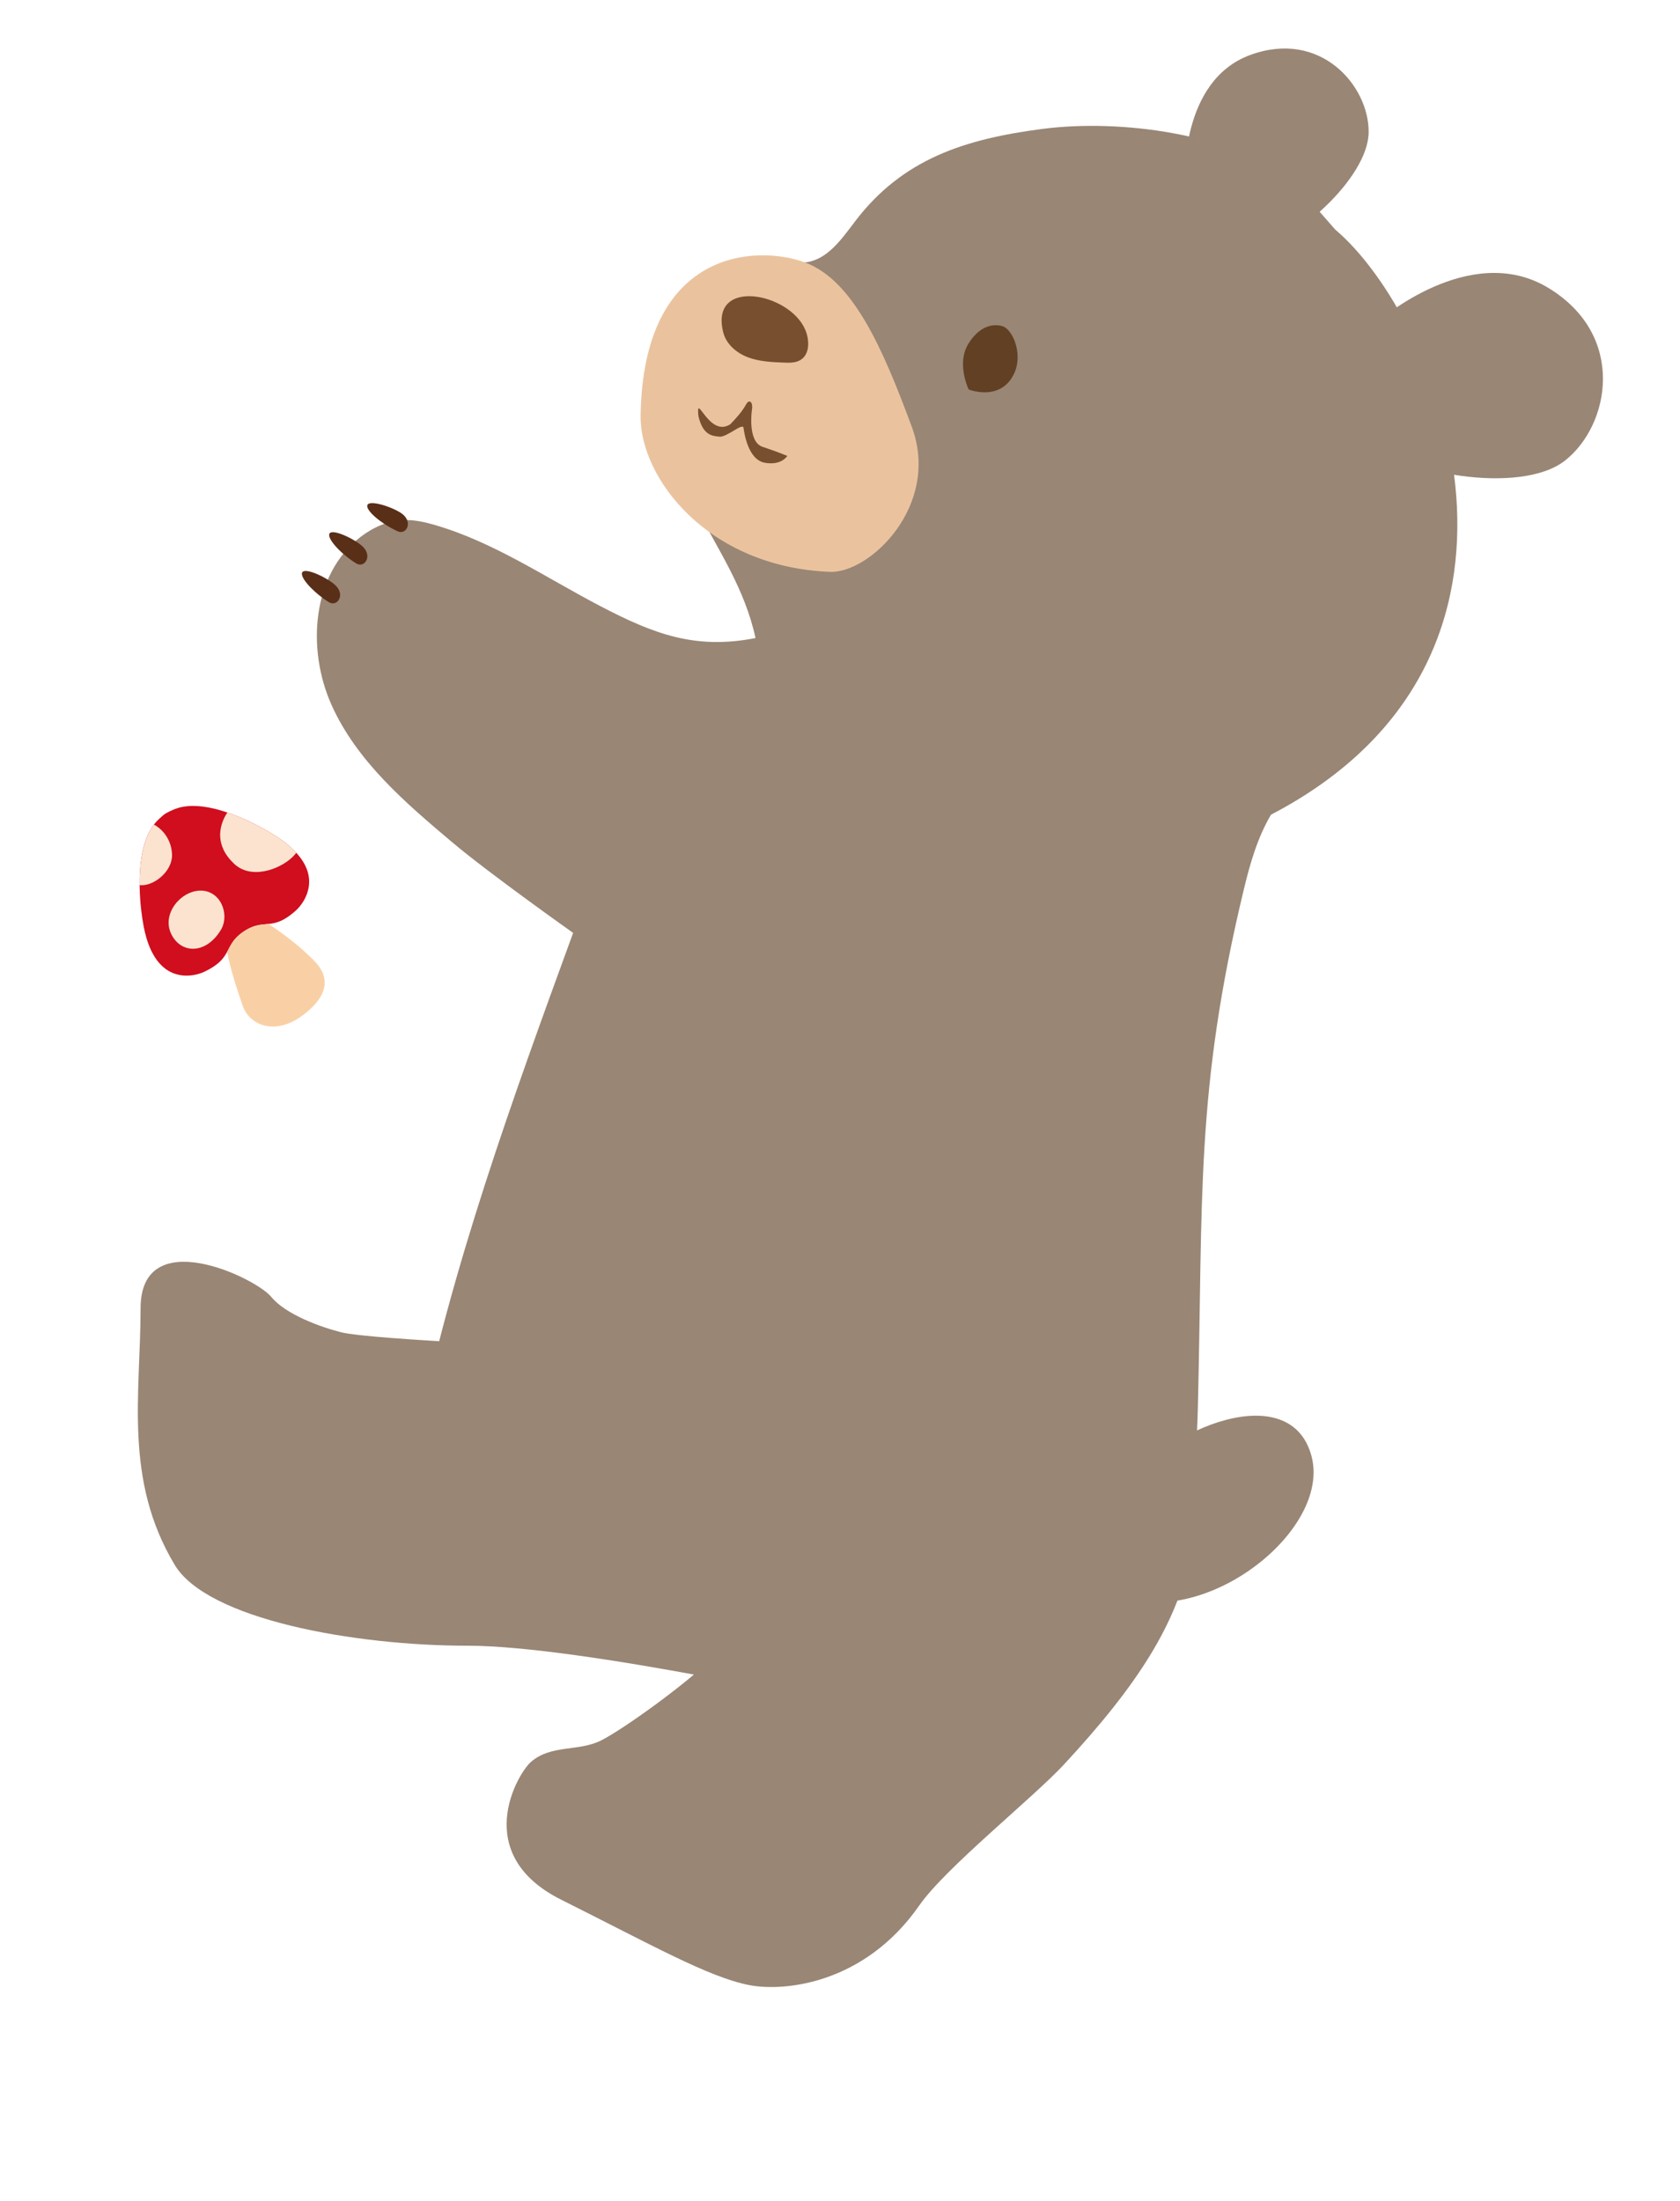<?xml version="1.0" encoding="utf-8"?>
<!-- Generator: Adobe Illustrator 25.0.1, SVG Export Plug-In . SVG Version: 6.00 Build 0)  -->
<svg version="1.1" id="レイヤー_1" xmlns="http://www.w3.org/2000/svg" xmlns:xlink="http://www.w3.org/1999/xlink" x="0px"
	 y="0px" viewBox="0 0 336 440" style="enable-background:new 0 0 336 440;" xml:space="preserve">
<style type="text/css">
	.st0{fill:#998675;}
	.st1{fill:#EAC39E;}
	.st2{fill:#784F2F;}
	.st3{fill:#614024;}
	.st4{fill:#592F17;}
	.st5{fill:#D00E1E;}
	.st6{fill:#F9D0A6;}
	.st7{fill:#FBE3CF;}
	.st8{fill:none;}
</style>
<g id="レイヤー_1_1_">
</g>
<g id="レイヤー_4">
	<g>
		<g>
			<g>
				<g>
					<path class="st0" d="M214.811,343.667c-12.126,3.537-37.895-0.505-49.011-3.032c-11.116-2.526-20.716-13.137-31.326-20.211
						c-10.611-7.074-20.716-13.137-51.248-32.226c7.003-34.816,19.224-68.334,31.399-101.694c0,0-16.687-11.808-24.103-18.05
						c-9.411-7.921-19.122-16.23-24.181-27.444c-5.059-11.213-3.982-26.214,5.792-33.684c2.452-1.874,5.397-3.203,8.479-3.347
						c2.234-0.104,4.451,0.41,6.595,1.044c11.711,3.462,21.986,10.474,32.811,16.127s19.099,8.764,31.083,6.411
						c-4.212-19.571-21.175-30.901-15.761-51.793c2.019-7.793,12.426-23.764,20.476-23.624c1.728,0.03,3.446,0.486,5.166,0.318
						c4.445-0.435,7.344-4.669,10.047-8.224c9.482-12.469,21.951-16.455,37.486-18.469s37.778,0.886,50.126,10.525l8.397,9.596
						c21.023,17.769,47.83,85.359-12.844,116.986c-2.673,4.531-4.152,9.657-5.388,14.77c-9.8,40.556-8.193,62.162-9.238,103.873
						C238.764,313.606,231.484,338.109,214.811,343.667z"/>
				</g>
				<path class="st1" d="M165.98,114.328c8.001,0.32,22.182-13.317,16.385-28.983s-11.73-29.317-21.384-32.883
					s-32.4-2.744-32.862,30.692C127.951,95.413,141.387,113.344,165.98,114.328z"/>
				<g>
					<path class="st2" d="M150.798,59.259c4.004,0.371,8.669,2.96,10.243,6.644c0.876,2.05,0.966,4.881-0.928,6.057
						c-0.977,0.606-2.204,0.58-3.353,0.534c-2.419-0.097-4.886-0.204-7.152-1.055c-2.266-0.851-4.337-2.591-4.944-4.934
						C143.207,60.872,146.646,58.873,150.798,59.259z"/>
				</g>
			</g>
		</g>
		<path class="st3" d="M203.444,70.216c0.054,0.407,0.079,0.824,0.076,1.246c0,0.262-0.015,0.525-0.043,0.788
			c-0.037,0.375-0.094,0.75-0.187,1.123c-0.181,0.73-0.487,1.444-0.915,2.123c-0.089,0.142-0.17,0.286-0.27,0.424
			c-1.355,1.837-3.169,2.419-4.765,2.499c-1.208,0.062-2.29-0.162-2.949-0.347c-0.42-0.118-0.668-0.22-0.668-0.22
			s-0.124-0.259-0.29-0.703c-0.093-0.248-0.196-0.552-0.3-0.901c-0.124-0.421-0.246-0.909-0.343-1.44
			c-0.086-0.478-0.15-0.994-0.176-1.529c-0.022-0.451-0.014-0.917,0.032-1.388c0.02-0.209,0.049-0.42,0.086-0.629
			c0.024-0.144,0.054-0.287,0.087-0.43c0.126-0.544,0.314-1.086,0.579-1.611c0.082-0.161,0.166-0.32,0.263-0.478
			c0.065-0.106,0.133-0.202,0.2-0.305c0.273-0.418,0.557-0.796,0.85-1.134c1.383-1.591,2.945-2.294,4.427-2.29
			c0.455,0,0.903,0.066,1.334,0.194c0.011,0.004,0.022,0.005,0.032,0.008c0.299,0.091,0.603,0.285,0.897,0.551
			c0.289,0.262,0.565,0.601,0.819,0.999c0.16,0.247,0.309,0.518,0.446,0.808c0.054,0.112,0.108,0.224,0.157,0.343
			c0.128,0.307,0.24,0.635,0.338,0.975C203.285,69.316,203.382,69.758,203.444,70.216z"/>
		<path class="st0" d="M275.606,64.265c0,0,18.357-16.223,34.057-6.71s12.323,27.461,3.344,34.517s-33.262,2.487-39.66-4.183
			S275.606,64.265,275.606,64.265z"/>
		<path class="st0" d="M236.983,36.167c0,0-1.04-19.959,13.007-25.155c14.047-5.196,23.794,6.073,23.74,15.39
			s-15.3,22.504-22.807,23.203C243.416,50.303,236.983,36.167,236.983,36.167z"/>
		<g>
			<path class="st4" d="M65.82,120.409c-1.243-0.743-2.621-1.849-3.68-2.934c-1.117-1.144-1.879-2.265-1.749-2.918
				c0.021-0.102,0.075-0.175,0.144-0.239c0.393-0.355,1.515-0.114,2.768,0.406c1.286,0.535,2.701,1.353,3.589,2.114
				c0.439,0.375,0.734,0.768,0.912,1.155C68.576,119.671,67.158,121.208,65.82,120.409z"/>
			<path class="st4" d="M79.562,106.227c-0.135-0.059-0.273-0.125-0.411-0.189c-1.1-0.526-2.284-1.252-3.289-2.012
				c-0.608-0.46-1.15-0.933-1.567-1.379c-0.55-0.589-0.88-1.133-0.85-1.544c0.035-0.509,0.767-0.603,1.763-0.45
				c0.66,0.1,1.435,0.311,2.21,0.586c1.024,0.364,2.039,0.835,2.765,1.31c0.45,0.297,0.772,0.626,0.996,0.962
				C82.237,105.099,81.012,106.862,79.562,106.227z"/>
			<path class="st4" d="M71.548,112.788c-0.091-0.032-0.182-0.073-0.273-0.127c-0.549-0.328-1.124-0.73-1.687-1.166
				c-0.655-0.508-1.292-1.065-1.85-1.624c-0.794-0.792-1.426-1.581-1.722-2.222c-0.149-0.324-0.216-0.611-0.17-0.838
				c0.096-0.479,0.769-0.505,1.672-0.266c0.758,0.201,1.679,0.589,2.557,1.055c0.667,0.353,1.307,0.751,1.837,1.146
				c0.154,0.115,0.301,0.23,0.435,0.344c0.525,0.449,0.835,0.924,0.994,1.382C73.854,111.945,72.734,113.224,71.548,112.788z"/>
		</g>
		<path class="st2" d="M150.372,82.032c0,0-0.91,6.28,2.129,7.292s4.963,1.822,4.963,1.822s-1.164,1.975-4.507,1.368
			s-4.103-5.924-4.256-6.988s-3.342,1.925-4.811,1.774c-1.469-0.152-3.292-0.253-4.204-4.101c-0.558-5.165,2.077,4.405,6.381,1.619
			c2.202-2.305,2.633-3.09,3.215-4.077S150.676,80.361,150.372,82.032z"/>
	</g>
	<g>
		<path class="st5" d="M30.437,190.435c-0.179-0.344-0.351-0.714-0.515-1.108c-0.222-0.534-0.428-1.116-0.617-1.749
			c-0.208-0.694-0.394-1.448-0.555-2.27c-0.003-0.022-0.008-0.046-0.012-0.068c-0.384-1.987-0.749-4.829-0.806-7.849
			c-0.022-1.174,0.002-2.374,0.09-3.562c0.045-0.604,0.107-1.204,0.187-1.796c0.043-0.317,0.091-0.632,0.145-0.944
			c0.029-0.168,0.06-0.335,0.092-0.501c0.051-0.259,0.106-0.515,0.164-0.768c0.11-0.469,0.235-0.926,0.376-1.37
			c0.244-0.767,0.537-1.492,0.886-2.161c0.124-0.237,0.254-0.467,0.393-0.689c0.321-0.518,0.681-0.993,1.086-1.415
			c0.351-0.367,0.703-0.697,1.056-0.999c0.054-0.046,0.107-0.094,0.16-0.137c0.146-0.12,0.293-0.237,0.44-0.348h0.001
			c0.162-0.096,0.33-0.189,0.502-0.28c0.321-0.171,0.661-0.333,1.02-0.487c0.157-0.068,0.317-0.134,0.481-0.198
			c0.215-0.084,0.436-0.157,0.66-0.223c1.228-0.359,2.589-0.452,4.015-0.348c0.292,0.022,0.587,0.051,0.883,0.087
			c0.363,0.045,0.729,0.102,1.098,0.17c0.297,0.054,0.597,0.115,0.897,0.183c0.123,0.028,0.246,0.056,0.37,0.086
			c0.145,0.035,0.29,0.07,0.434,0.109c0.116,0.03,0.233,0.061,0.349,0.093c0.412,0.112,0.822,0.234,1.232,0.366
			c0.917,0.293,1.826,0.628,2.713,0.991c0.493,0.201,0.977,0.411,1.453,0.626c0.299,0.136,0.595,0.273,0.887,0.413
			c0.238,0.113,0.473,0.228,0.704,0.343c1.215,0.606,2.336,1.227,3.311,1.81c0.467,0.28,0.902,0.551,1.295,0.807
			c0.072,0.047,0.144,0.094,0.214,0.14c0.301,0.2,0.588,0.398,0.863,0.596c0.848,0.611,1.575,1.217,2.196,1.815
			c0.265,0.255,0.511,0.509,0.739,0.76c0.222,0.246,0.425,0.489,0.613,0.731c0.884,1.139,1.409,2.239,1.674,3.274
			c0.066,0.263,0.116,0.521,0.152,0.776c0.046,0.337,0.066,0.664,0.064,0.984c-0.003,0.381-0.038,0.749-0.098,1.103
			c-0.157,0.918-0.485,1.741-0.871,2.438c-0.095,0.171-0.193,0.335-0.293,0.491c-0.18,0.28-0.364,0.533-0.545,0.759
			c-0.185,0.233-0.367,0.436-0.533,0.608c-0.108,0.111-0.211,0.21-0.303,0.294c-0.211,0.192-0.415,0.365-0.614,0.529
			c-1.957,1.616-3.338,1.987-4.625,2.143c-0.344,0.042-0.68,0.069-1.02,0.1c-0.092,0.009-0.184,0.017-0.277,0.027
			c-0.199,0.021-0.398,0.044-0.602,0.076c-0.084,0.013-0.17,0.027-0.256,0.044c-0.173,0.032-0.35,0.071-0.531,0.117
			c-0.305,0.078-0.62,0.182-0.953,0.32c-0.48,0.198-0.995,0.468-1.561,0.847c-0.626,0.419-1.106,0.83-1.494,1.237
			c-0.191,0.2-0.36,0.399-0.51,0.597c-0.088,0.114-0.168,0.228-0.245,0.342c-0.095,0.14-0.184,0.279-0.266,0.418
			c-0.045,0.076-0.09,0.152-0.133,0.228c-0.056,0.1-0.111,0.2-0.165,0.3c-0.147,0.273-0.286,0.547-0.432,0.819
			c-0.391,0.73-0.841,1.461-1.654,2.206c-0.678,0.621-1.605,1.252-2.971,1.901c-0.18,0.086-0.404,0.18-0.664,0.272
			c-0.484,0.172-1.092,0.337-1.777,0.431c-0.397,0.054-0.819,0.084-1.258,0.077c-0.353-0.006-0.718-0.035-1.089-0.096
			c-0.421-0.068-0.849-0.177-1.277-0.335c-0.353-0.128-0.705-0.29-1.054-0.491c-0.274-0.158-0.545-0.34-0.812-0.548
			c-0.165-0.13-0.33-0.268-0.492-0.418c-0.366-0.338-0.721-0.732-1.062-1.187C31.058,191.525,30.737,191.014,30.437,190.435z"/>
		<path class="st6" d="M48.572,201.146c-0.261-0.727-0.544-1.542-0.83-2.406c-0.606-1.823-1.231-3.865-1.718-5.774
			c-0.239-0.933-0.444-1.834-0.598-2.661c0.026-0.049,0.051-0.096,0.077-0.144c0.146-0.273,0.285-0.545,0.431-0.819
			c0.054-0.1,0.108-0.2,0.165-0.3c0.042-0.076,0.087-0.152,0.132-0.229c0.083-0.139,0.172-0.277,0.267-0.418
			c0.077-0.114,0.157-0.228,0.245-0.342c0.151-0.198,0.321-0.396,0.511-0.596c0.387-0.407,0.868-0.818,1.493-1.237
			c0.566-0.379,1.081-0.649,1.561-0.847c0.333-0.138,0.648-0.241,0.953-0.32c0.18-0.046,0.357-0.085,0.531-0.117
			c0.086-0.016,0.172-0.03,0.256-0.043c0.204-0.031,0.404-0.055,0.602-0.076c0.093-0.009,0.185-0.018,0.277-0.027
			c0.262-0.024,0.524-0.046,0.788-0.074c0.036,0.024,0.073,0.048,0.11,0.073c0.251,0.168,0.506,0.34,0.762,0.514
			c0.198,0.136,0.397,0.273,0.597,0.413c0.109,0.077,0.219,0.153,0.329,0.23c0.075,0.053,0.15,0.107,0.226,0.161
			c0.304,0.216,0.609,0.436,0.916,0.662c0.157,0.117,0.315,0.234,0.473,0.353c0.285,0.215,0.57,0.434,0.855,0.656
			c0.209,0.164,0.418,0.33,0.628,0.498c0.718,0.577,1.433,1.179,2.135,1.809c0.283,0.254,0.564,0.514,0.843,0.777
			c0.315,0.296,0.626,0.598,0.933,0.906c0.156,0.156,0.312,0.314,0.466,0.473c0.075,0.078,0.146,0.155,0.216,0.233
			c0.265,0.294,0.5,0.591,0.706,0.891c0.078,0.113,0.151,0.227,0.22,0.341c0.094,0.155,0.18,0.31,0.258,0.466
			c0.121,0.246,0.221,0.495,0.303,0.745c0.163,0.501,0.248,1.009,0.246,1.525c-0.006,2.015-1.295,4.124-4.007,6.247
			c-0.182,0.142-0.367,0.285-0.561,0.427c-0.364,0.266-0.727,0.503-1.09,0.716C54.466,206.663,49.914,204.882,48.572,201.146z"/>
		<g>
			<path class="st7" d="M34.49,187.182c-0.096-0.164-0.188-0.332-0.273-0.511c-0.088-0.186-0.159-0.374-0.223-0.562
				c-0.733-2.167,0.095-4.431,1.629-6.007c1.247-1.282,2.957-2.109,4.667-2.051c0.535,0.018,1.026,0.121,1.475,0.29
				c0.706,0.267,1.303,0.701,1.779,1.243c1.145,1.306,1.588,3.229,1.201,4.906c-0.094,0.408-0.237,0.8-0.431,1.166
				c-0.034,0.064-0.067,0.128-0.104,0.191c-0.068,0.114-0.138,0.222-0.208,0.331c-0.066,0.103-0.134,0.203-0.203,0.302
				c-0.053,0.077-0.106,0.155-0.16,0.229c-0.053,0.072-0.107,0.141-0.161,0.21c-0.038,0.048-0.075,0.098-0.113,0.145
				c-0.108,0.135-0.219,0.265-0.33,0.389c-0.187,0.207-0.379,0.398-0.573,0.575c-0.297,0.271-0.601,0.507-0.91,0.71
				c-0.258,0.17-0.52,0.314-0.784,0.438c-0.711,0.332-1.434,0.496-2.136,0.502c-0.27,0.001-0.537-0.018-0.799-0.063
				c-0.366-0.062-0.721-0.169-1.062-0.32c-0.256-0.114-0.502-0.256-0.739-0.42c-0.17-0.117-0.334-0.245-0.491-0.388
				c-0.086-0.078-0.17-0.159-0.253-0.244c-0.077-0.08-0.153-0.163-0.226-0.249c-0.084-0.099-0.165-0.202-0.243-0.31
				C34.701,187.528,34.593,187.358,34.49,187.182z"/>
			<path class="st7" d="M34.129,169.059c0.035,0.125,0.067,0.253,0.096,0.382c0.029,0.13,0.056,0.263,0.078,0.398
				c0.019,0.109,0.034,0.221,0.047,0.334c0.03,0.247,0.048,0.5,0.052,0.76c0.002,0.104,0,0.208-0.006,0.311
				c-0.058,1.062-0.499,2.08-1.157,2.958c-1.321,1.761-3.525,2.949-5.314,2.75c-0.008-1.033,0.021-2.082,0.098-3.121
				c0.045-0.604,0.106-1.204,0.186-1.796c0.043-0.317,0.091-0.632,0.145-0.943c0.029-0.168,0.061-0.335,0.093-0.501
				c0.05-0.258,0.105-0.515,0.165-0.768c0.11-0.468,0.234-0.926,0.375-1.37c0.244-0.768,0.538-1.493,0.887-2.162
				c0.124-0.238,0.256-0.467,0.394-0.69c0.161-0.259,0.331-0.509,0.513-0.746c0.105,0.054,0.211,0.114,0.317,0.177
				c0.093,0.056,0.185,0.116,0.277,0.179c0.347,0.235,0.69,0.52,1.014,0.852c0.471,0.482,0.902,1.064,1.244,1.735
				C33.832,168.188,34.001,168.609,34.129,169.059z"/>
			<path class="st7" d="M44.449,169.261c-0.28-0.768-0.404-1.51-0.417-2.207c-0.011-0.595,0.056-1.157,0.168-1.672
				c0.092-0.421,0.214-0.81,0.348-1.163c0.048-0.126,0.097-0.247,0.147-0.363c0.065-0.149,0.13-0.29,0.196-0.421
				c0.062-0.124,0.123-0.238,0.183-0.346c0.118-0.212,0.23-0.395,0.324-0.538c0.029-0.043,0.056-0.083,0.081-0.12
				c0.737,0.249,1.468,0.525,2.184,0.818c0.493,0.201,0.978,0.411,1.455,0.626c0.299,0.135,0.594,0.274,0.885,0.413
				c0.237,0.113,0.472,0.228,0.702,0.342c1.217,0.606,2.341,1.228,3.316,1.811c0.469,0.282,0.901,0.552,1.296,0.808
				c0.071,0.047,0.145,0.094,0.213,0.139c0.303,0.2,0.589,0.4,0.865,0.599c0.846,0.609,1.573,1.214,2.194,1.811
				c0.239,0.23,0.464,0.458,0.672,0.685c-0.009,0.012-0.019,0.025-0.029,0.037c-0.084,0.112-0.176,0.224-0.272,0.335
				c-0.265,0.306-0.576,0.608-0.925,0.899c-0.118,0.098-0.239,0.195-0.365,0.291c-0.117,0.089-0.237,0.176-0.36,0.261
				c-0.079,0.055-0.161,0.108-0.242,0.161c-0.153,0.1-0.31,0.199-0.472,0.294c-0.261,0.154-0.533,0.301-0.813,0.438
				c-0.421,0.205-0.858,0.389-1.308,0.547c-1.069,0.375-2.204,0.596-3.315,0.588c-0.691-0.004-1.371-0.097-2.021-0.298
				c-0.701-0.217-1.366-0.558-1.968-1.048c-0.098-0.08-0.197-0.161-0.293-0.25c-0.222-0.206-0.424-0.413-0.616-0.619
				c-0.056-0.061-0.114-0.121-0.167-0.182c-0.102-0.113-0.196-0.227-0.288-0.341c-0.062-0.076-0.122-0.152-0.181-0.228
				c-0.19-0.25-0.363-0.498-0.515-0.745C44.827,170.164,44.613,169.709,44.449,169.261z"/>
		</g>
	</g>
	<rect y="0" class="st8" width="336" height="250"/>
</g>
<path class="st0" d="M115.653,269.52c0,0-41.374-1.659-47.368-3.158c-4.042-1.01-11.116-3.537-14.021-7.074
	c-3.227-3.929-26.147-14.779-26.147,2.274s-3.411,34.232,6.821,51.284c6.539,10.899,35.874,16.168,58.611,16.168
	s76.674,12.126,76.674,12.126"/>
<path class="st0" d="M225.926,297.941c3.411-10.232,31.832-23.874,36.379-6.821s-29.558,40.926-46.611,22.737
	S225.926,297.941,225.926,297.941z"/>
<path class="st0" d="M167.947,286.572c0,0-21.6,40.926-26.147,45.474c-4.547,4.547-17.053,13.642-21.6,15.916
	c-4.547,2.274-9.979,0.758-14.021,4.295c-2.706,2.367-12.126,18.442,6.063,27.537c18.189,9.095,29.4,15.43,37.516,17.053
	c6.947,1.389,23.116-0.126,34.105-15.916c5.236-7.523,22.69-21.452,28.926-28.168c29.558-31.832,30.189-48,22.232-88.926
	C227.063,222.909,167.947,286.572,167.947,286.572z"/>
</svg>
